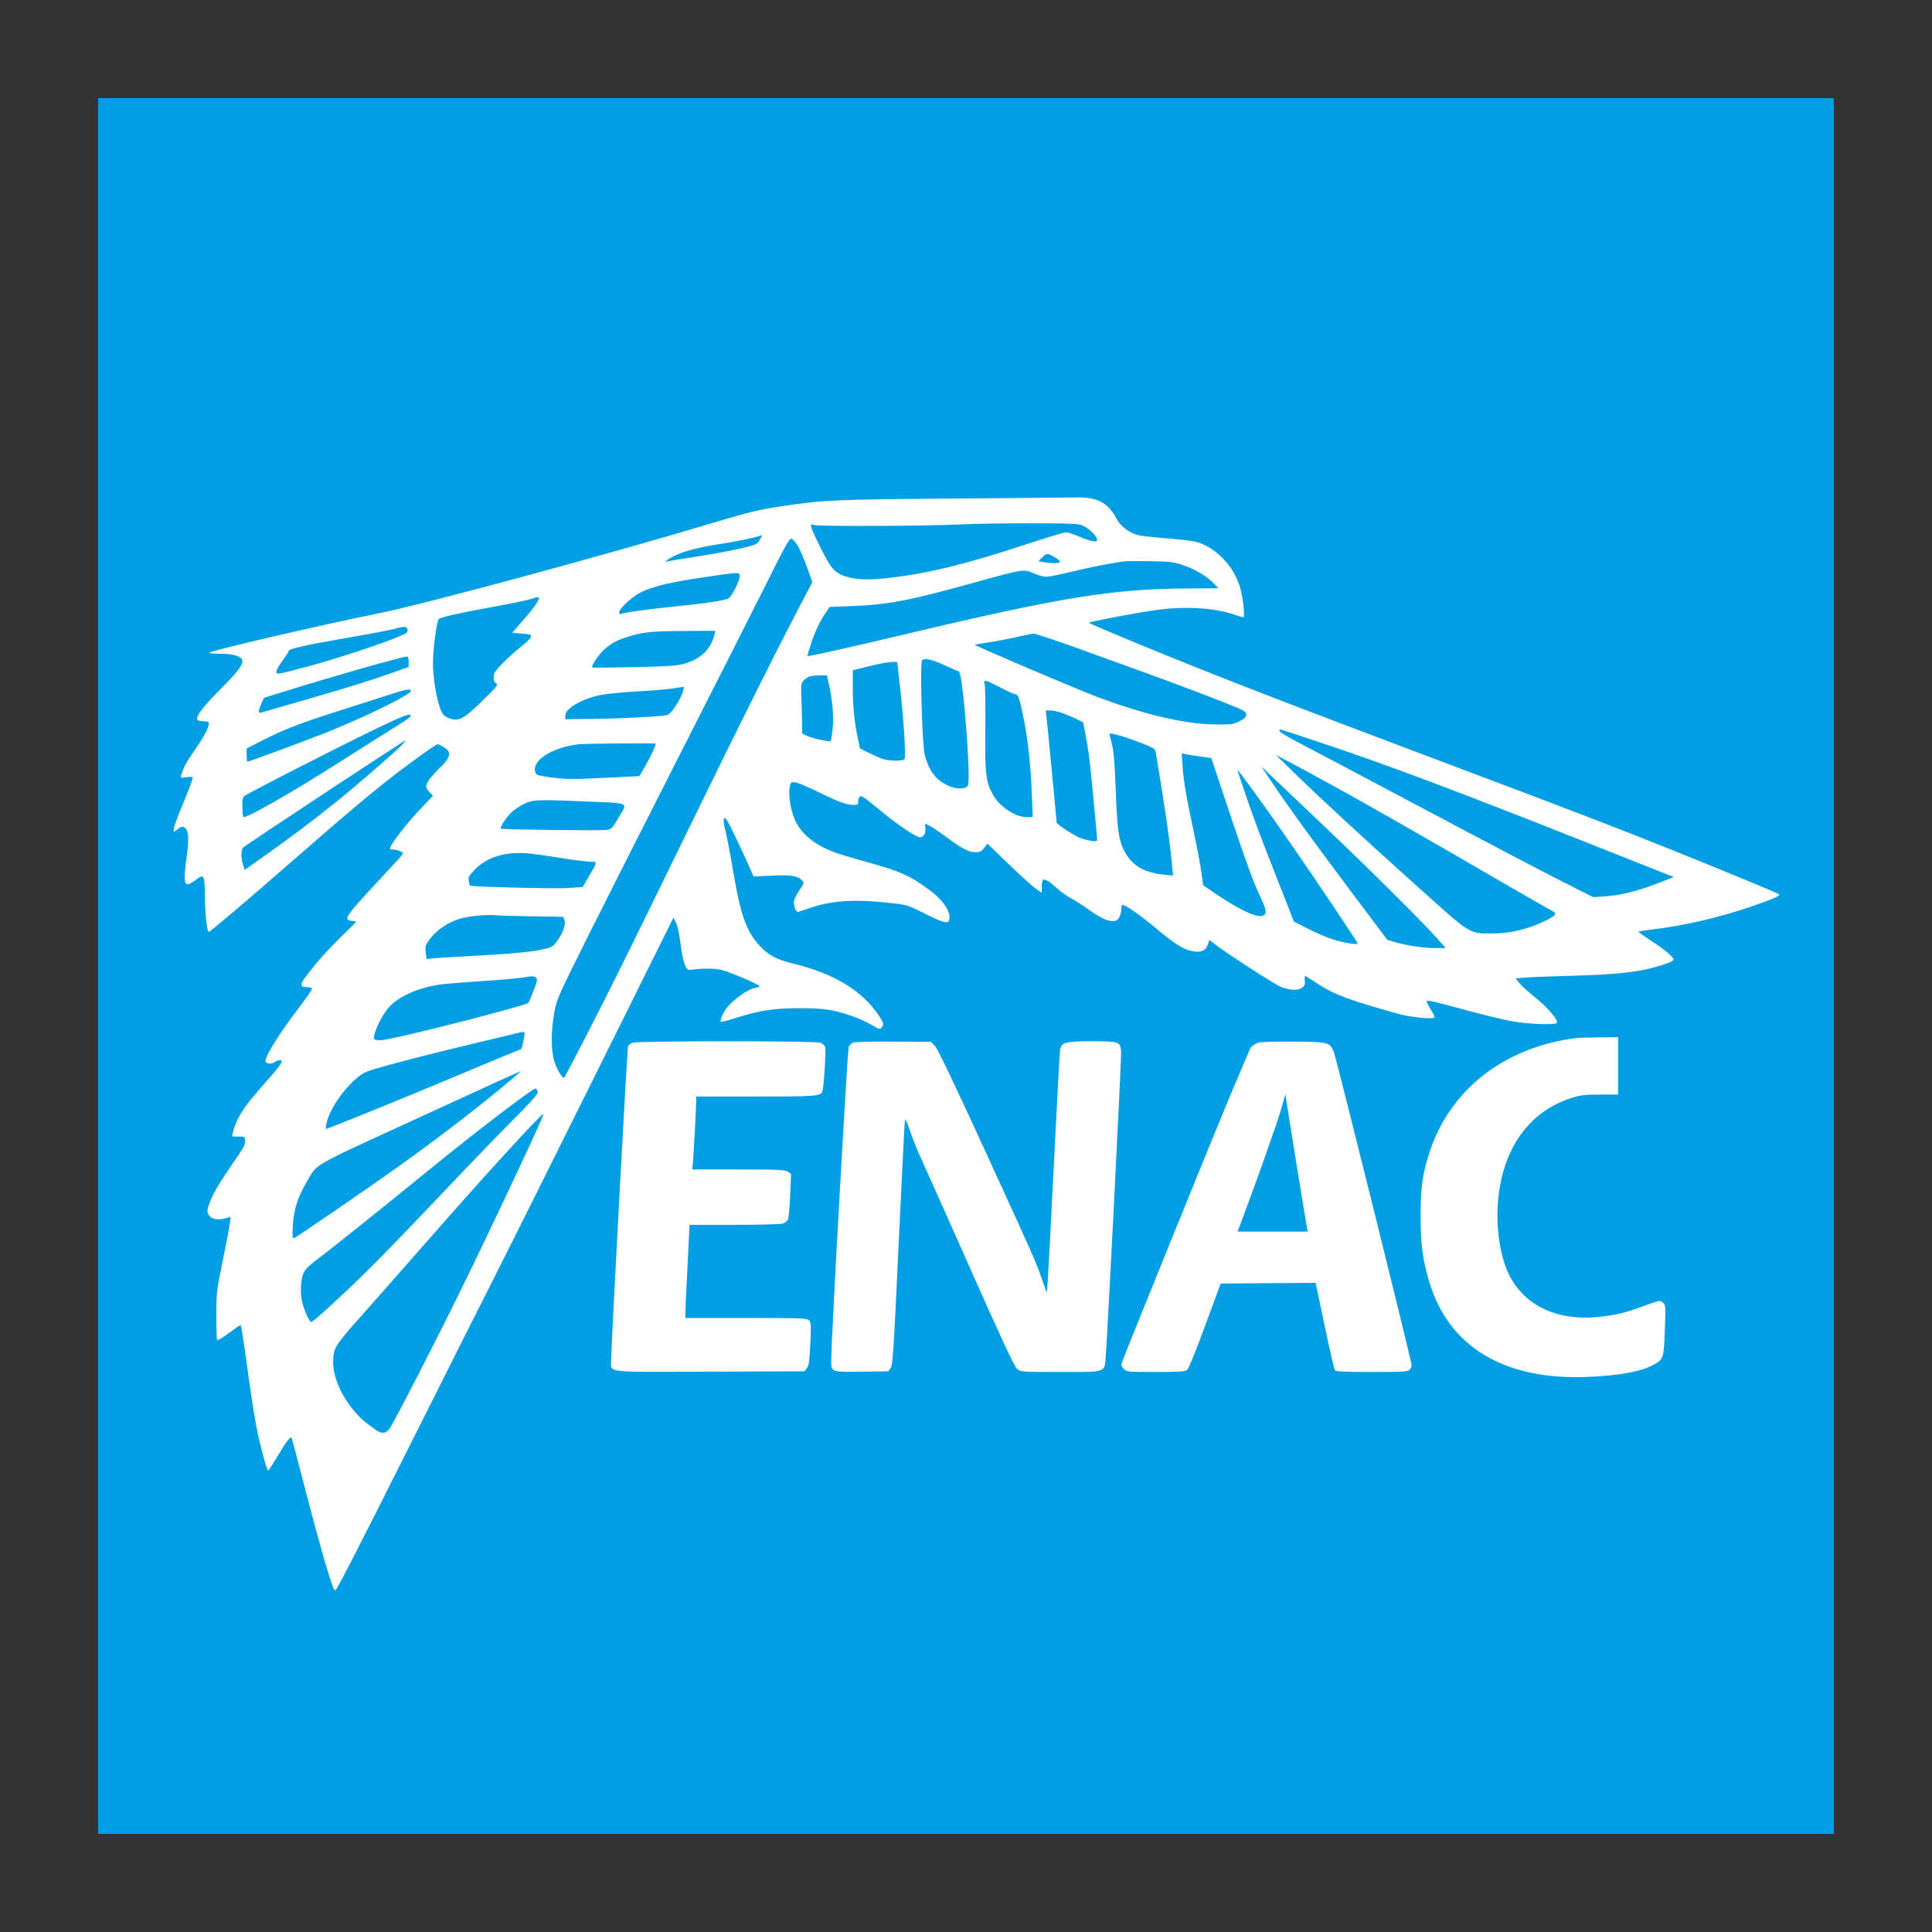 <svg width="512" height="512" viewBox="0 0 512 512" fill="none" xmlns="http://www.w3.org/2000/svg">
<rect x="0" y="0" width="512" height="512" fill="#333333" stroke="none"/>
<rect x="26" y="26" width="460" height="460" fill="#009FE3"/>
<path fill-rule="evenodd" clip-rule="evenodd" d="M252.107 132.125C221.307 132.364 218.385 132.492 207.656 134.076C201.267 135.019 198.495 135.683 188.966 138.55C160.985 146.969 112.326 160.143 100.425 162.522C86.456 165.314 56.167 172.336 55.546 172.926C55.343 173.12 56.46 173.249 58.33 173.249C61.653 173.249 63.774 173.844 64.175 174.89C64.585 175.957 63.145 177.909 58.533 182.533C53.918 187.163 51.928 189.738 52.272 190.635C52.394 190.952 52.998 191.138 53.908 191.138C55.045 191.138 55.348 191.27 55.342 191.764C55.328 192.857 54.09 195.185 51.639 198.725C49.415 201.938 48.649 203.349 48.026 205.387C47.779 206.196 47.817 206.212 49.414 205.972C50.494 205.811 51.057 205.857 51.057 206.108C51.057 206.602 49.773 209.977 47.701 214.931C46.796 217.096 46.053 219.234 46.052 219.682L46.048 220.498L47.136 219.693C47.98 219.07 48.362 218.975 48.836 219.27C49.988 219.99 50.173 222.02 49.512 226.685C48.557 233.419 48.745 234.99 50.405 234.146C50.862 233.915 51.666 233.378 52.191 232.955C53.984 231.512 54.276 232.092 54.276 237.088C54.276 241.468 54.852 246.953 55.311 246.953C55.695 246.953 64.811 239.225 77.887 227.814C90.928 216.434 96.585 211.637 102.335 207.082C107.266 203.176 115.494 197.22 115.957 197.222C116.598 197.224 118.679 198.617 118.899 199.191C119.31 200.262 118.623 201.513 116.503 203.549C114.19 205.772 112.946 207.489 112.946 208.46C112.946 208.79 113.352 209.466 113.849 209.963L114.752 210.866L111.246 214.567C107.984 218.01 103.984 223.112 103.444 224.519C103.26 224.999 103.413 225.128 104.167 225.128C104.972 225.128 106.282 225.589 106.829 226.065C106.908 226.134 106.264 226.96 105.398 227.901C104.532 228.842 101.167 232.482 97.921 235.991C91.633 242.787 91.026 243.816 93.181 244.023C93.82 244.085 94.344 244.208 94.344 244.297C94.344 244.385 92.653 246.086 90.588 248.075C86.798 251.726 82.966 256.064 80.737 259.228C79.411 261.109 79.576 261.605 81.533 261.616C82.062 261.619 82.585 261.767 82.695 261.944C82.804 262.12 81.29 264.36 79.331 266.92C74.056 273.81 70.412 279.62 70.383 281.186C70.369 281.915 71.785 282.111 72.705 281.508C73.18 281.197 73.816 280.942 74.118 280.942C75.401 280.942 74.697 281.964 68.9 288.524C64.35 293.674 62.539 296.623 61.66 300.32C61.438 301.255 61.465 301.271 63.132 301.215C64.784 301.158 64.833 301.187 64.938 302.27C65.02 303.115 64.641 303.974 63.359 305.847C58.72 312.624 57.399 314.718 56.246 317.123C55.556 318.563 54.992 320.189 54.992 320.736C54.992 322.795 57.034 323.654 59.944 322.819L61.136 322.477L60.894 324.34C60.761 325.364 59.907 329.824 58.996 334.252C57.4 342.015 57.34 342.527 57.329 348.623C57.323 352.099 57.422 355.049 57.55 355.177C57.678 355.305 59.109 354.428 60.728 353.227C62.347 352.026 63.723 351.094 63.784 351.155C63.941 351.312 64.814 357.077 66.089 366.38C66.69 370.767 67.581 376.322 68.069 378.723C69.074 383.669 70.717 389.708 71.057 389.708C71.182 389.708 72.216 388.138 73.355 386.22C75.948 381.853 77.067 380.42 77.325 381.137C77.428 381.424 79.137 387.929 81.123 395.593C84.292 407.824 87.004 417.349 88.254 420.636C88.484 421.241 88.775 421.533 88.958 421.341C89.659 420.608 95.957 408.302 111.008 378.259C119.732 360.844 128.723 342.973 130.987 338.545C133.251 334.118 144.86 310.853 156.786 286.846L178.468 243.196L179.147 244.504C179.559 245.296 180.04 247.539 180.368 250.194C180.976 255.099 181.754 257.215 182.884 257.037C185.793 256.582 189.532 256.593 191.315 257.061C193.593 257.659 201.297 260.957 201.304 261.337C201.306 261.476 200.705 261.698 199.967 261.831C198.337 262.125 194.681 264.648 192.944 266.678C191.725 268.103 190.66 270.412 191.045 270.797C191.146 270.898 192.973 270.421 195.106 269.738C201.24 267.773 205.252 267.166 212.04 267.176C218.555 267.185 221.274 267.619 226.299 269.453C227.926 270.047 230.054 271.024 231.029 271.623C233.129 272.916 233.357 272.943 233.879 271.966C234.217 271.336 234.077 270.913 232.987 269.271C228.508 262.524 221.096 258.003 210.177 255.359C205.824 254.305 203.538 253.082 201.255 250.583C197.79 246.791 196.243 242.446 194.351 231.191C193.641 226.971 192.717 222.103 192.296 220.375C191.719 218.005 191.632 217.131 191.942 216.82C192.253 216.51 192.999 217.766 194.976 221.931C196.418 224.968 198.07 228.54 198.648 229.868L199.698 232.283L204.55 232.054C209.707 231.811 211.428 232.087 212.561 233.339C213.137 233.976 213.104 234.103 211.918 235.828C211.23 236.828 210.562 238.125 210.434 238.709C210.188 239.829 210.93 241.839 211.528 241.671C211.711 241.62 213.23 241.108 214.902 240.534C220.386 238.651 226.705 238.264 235.651 239.264C240.463 239.802 240.498 239.813 245.132 242.134C249.971 244.558 251.206 244.881 251.545 243.814C252.148 241.915 250.098 238.712 246.596 236.08C241.249 232.059 238.713 230.921 229.355 228.338C226.524 227.556 223.201 226.575 221.97 226.157C216.652 224.352 212.923 221.593 211.06 218.084C209.513 215.169 208.749 210.491 209.414 208.005C209.612 207.265 209.795 207.187 210.904 207.367C211.599 207.48 214.353 208.648 217.023 209.962C222.3 212.56 224.385 213.321 226.228 213.321C227.228 213.321 227.424 213.189 227.429 212.516C227.432 212.073 227.58 211.481 227.758 211.199C228.128 210.614 228.844 211.087 233.684 215.111C237.681 218.435 242.84 221.908 243.78 221.908C244.76 221.908 245.429 220.732 245.228 219.362C245.145 218.794 245.137 218.33 245.211 218.33C245.694 218.33 248.074 219.816 250.68 221.745C255.025 224.961 256.678 225.834 258.432 225.839C259.686 225.843 260.068 225.662 260.81 224.713L261.694 223.584L267.219 228.917C270.258 231.851 273.494 234.784 274.41 235.436L276.076 236.621V235.01C276.076 234.124 276.234 233.302 276.426 233.183C276.939 232.866 278.162 233.605 280.218 235.475C281.217 236.383 282.826 237.538 283.795 238.041C284.764 238.544 286.709 239.778 288.119 240.784C291.509 243.204 293.31 244.09 294.834 244.09C295.865 244.09 296.19 243.9 296.637 243.035C296.937 242.454 297.183 241.488 297.183 240.888C297.183 240.288 297.271 239.797 297.38 239.797C298.308 239.797 302.021 242.382 306.663 246.261C311.154 250.013 313.515 251.525 315.619 251.996C318.14 252.56 319.522 252.039 320.093 250.308L320.496 249.086L321.807 250.113C324.917 252.547 337.598 260.761 339.396 261.505C341.719 262.467 343.921 262.565 345.074 261.757C345.745 261.287 345.878 260.918 345.773 259.819C345.695 259.002 345.782 258.547 345.991 258.676C346.182 258.795 347.905 259.884 349.819 261.098C353.883 263.675 357.663 265.058 370.52 268.671C373.973 269.641 380.179 270.207 380.179 269.551C380.179 269.328 379.696 268.361 379.106 267.401C378.515 266.442 378.033 265.485 378.033 265.275C378.033 265.049 379.89 265.394 382.594 266.121C393.487 269.053 398.1 270.194 401.286 270.747C405.262 271.436 412.418 271.65 412.615 271.084C412.912 270.231 410.274 267.128 406.995 264.472C405.072 262.915 403.085 261.113 402.579 260.468L401.66 259.296L404.066 259.077C405.39 258.956 410.578 258.748 415.595 258.614C429.334 258.247 434.469 257.646 440.716 255.672C442.367 255.151 443.499 254.598 443.499 254.313C443.499 253.606 441.238 251.705 437.508 249.278C435.694 248.098 434.207 247.046 434.204 246.941C434.2 246.836 435.929 246.548 438.044 246.3C446.021 245.367 455.717 243.123 463.875 240.322C470.296 238.118 472.071 237.316 471.381 236.93C470.322 236.337 455.084 230.047 442.68 225.083C426.781 218.72 417.753 215.253 383.935 202.52C349.932 189.717 335.317 184.129 320.794 178.38C306.693 172.798 288.597 165.294 288.597 165.029C288.597 164.759 301.823 162.266 306.697 161.618C314.227 160.615 321.861 161.082 327.021 162.861C328.183 163.261 329.291 163.589 329.482 163.589C329.935 163.589 329.512 159.096 328.791 156.254C327.281 150.303 322.338 145.029 316.896 143.563C316.038 143.332 312.499 142.922 309.032 142.651C305.565 142.38 302.159 141.991 301.463 141.787C299.039 141.074 296.9 139.402 295.848 137.394C293.633 133.169 290.734 131.679 284.996 131.82C283.337 131.861 268.537 131.998 252.107 132.125ZM287.389 139.512C289.012 140.38 290.744 142.224 290.744 143.084C290.744 143.829 289.001 143.488 285.754 142.105C284.388 141.524 282.918 141.049 282.487 141.049C282.057 141.049 277.333 142.485 271.99 144.24C256.321 149.388 246.572 151.817 236.735 153.024C231.091 153.716 227.785 153.717 225.084 153.025C221.443 152.094 220.509 151.164 217.725 145.7C216.371 143.043 215.163 140.419 215.04 139.868C214.825 138.909 214.859 138.879 215.843 139.152C217.203 139.531 246.6 139.394 254.791 138.972C258.332 138.789 266.784 138.658 273.572 138.681C285.573 138.722 285.955 138.745 287.389 139.512ZM201.492 142.827C201.19 143.411 200.663 144.035 200.321 144.213C199.093 144.852 191.698 146.397 184.673 147.483C180.738 148.092 177.196 148.675 176.803 148.778C176.211 148.934 176.18 148.898 176.624 148.571C179.352 146.56 183.526 145.279 191.166 144.109C195.896 143.384 200.491 142.402 201.944 141.805C201.998 141.782 201.795 142.242 201.492 142.827ZM211.508 144.78C212.015 145.645 213.071 148.127 213.857 150.297L215.284 154.241L211.007 162.44C204.931 174.085 194.979 194.047 183.053 218.509C165.7 254.103 161.928 261.73 155.714 273.786C152.418 280.182 149.643 285.495 149.547 285.593C149.149 285.999 147.587 283.471 146.925 281.352C146.002 278.393 145.988 273.381 146.889 268.384C147.552 264.706 147.699 264.377 156.593 246.588C161.56 236.654 172.425 215.163 180.737 198.831C189.05 182.498 198.852 163.133 202.52 155.797C208.675 143.491 209.244 142.489 209.889 142.835C210.273 143.04 211.002 143.916 211.508 144.78ZM279.541 147.688C280.399 148.191 281.008 148.754 280.893 148.94C280.651 149.331 278.672 149.349 276.613 148.979L275.182 148.722L276.15 147.747C277.34 146.548 277.589 146.543 279.541 147.688ZM313.488 149.756C316.612 150.777 319.936 152.759 321.759 154.687L322.903 155.897L314.246 155.952C294.702 156.077 280.812 158.343 239.85 168.093C225.908 171.412 214.141 174.038 213.972 173.869C213.925 173.823 214.33 172.416 214.872 170.744C215.938 167.452 217.281 164.614 218.865 162.303L219.869 160.838L225.703 160.615C235.313 160.246 240.848 159.199 257.388 154.617C271.444 150.724 271.292 150.748 273.889 151.914C275.043 152.432 276.552 152.855 277.243 152.855C277.934 152.855 281.133 152.217 284.353 151.437C289.393 150.216 293.216 149.459 297.72 148.79C298.31 148.702 301.449 148.671 304.695 148.721C309.961 148.802 310.91 148.914 313.488 149.756ZM196.05 152.517C196.281 153.397 193.952 158.113 193.048 158.597C192.047 159.133 186.591 159.947 178.77 160.728C171.895 161.414 164.979 162.387 164.371 162.753C164.224 162.843 164.103 162.608 164.103 162.231C164.103 161.293 167.513 158.143 169.76 157.004C172.807 155.459 177.49 154.321 185.949 153.068C195.946 151.587 195.81 151.595 196.05 152.517ZM142.748 158.848C142.386 159.853 141.219 161.404 138.38 164.658L135.722 167.703L138.078 167.882C139.374 167.981 140.539 168.166 140.667 168.295C141.076 168.705 140.124 169.802 137.764 171.639C136.5 172.623 134.423 174.503 133.149 175.817C131.187 177.842 130.833 178.399 130.833 179.472C130.833 180.348 131.042 180.849 131.511 181.1C132.115 181.423 131.713 181.929 127.844 185.712C123.009 190.44 121.721 191.165 119.398 190.469C118.668 190.25 117.826 189.788 117.525 189.442C116.174 187.883 114.741 180.811 114.737 175.682C114.734 172.067 115.721 164.595 116.271 164.074C116.835 163.538 121.319 162.53 131.012 160.758C135.341 159.967 139.607 159.088 140.492 158.806C142.701 158.102 143.015 158.108 142.748 158.848ZM108.002 166.898C108.102 167.599 107.746 167.857 105.255 168.885C100.534 170.835 88.132 174.889 81.644 176.603C73.213 178.832 73.237 178.828 73.237 177.964C73.237 177.574 73.961 176.292 74.847 175.114C75.732 173.936 76.456 172.799 76.456 172.588C76.456 171.93 80.676 170.985 93.449 168.781C98.565 167.899 103.555 166.947 104.539 166.667C107.199 165.909 107.868 165.954 108.002 166.898ZM189.338 168.131C188.316 172.206 185.738 174.656 181.096 175.963C179.398 176.442 176.671 176.615 168.038 176.795C162.037 176.92 157.052 176.97 156.959 176.906C156.54 176.615 158.665 173.416 160.141 172.114C162.146 170.346 163.554 169.609 166.79 168.629C170.598 167.478 172.888 167.258 181.582 167.21L189.58 167.167L189.338 168.131ZM285.703 171.843C291.722 174.021 299.785 176.935 303.622 178.318C311.64 181.208 324.306 186.031 327.853 187.545C329.828 188.387 330.274 188.728 330.274 189.389C330.274 190.003 329.837 190.426 328.489 191.117C326.825 191.97 326.385 192.03 322.049 191.988C314.061 191.91 303.209 189.366 290.564 184.605C285.137 182.562 258.126 171.046 258.316 170.856C258.358 170.815 260.077 170.528 262.136 170.219C264.196 169.91 267.49 169.278 269.458 168.814C271.426 168.351 273.424 167.952 273.898 167.927C274.372 167.902 279.684 169.664 285.703 171.843ZM108.295 175.359V176.753L104.271 178.178C97.755 180.484 92.684 182.065 80.928 185.452C74.829 187.209 69.557 188.735 69.212 188.843C68.388 189.102 68.406 188.399 69.272 186.464L69.958 184.931L76.695 182.838C89.236 178.942 106.373 174.075 107.848 173.99C108.134 173.974 108.295 174.468 108.295 175.359ZM250.319 176.29C252.188 177.174 253.887 177.898 254.093 177.898C255.153 177.903 257.422 206.862 256.471 208.25C255.831 209.183 253.391 209.176 251.336 208.235C248.052 206.732 246.268 204.431 245.092 200.183C244.364 197.553 243.739 175.384 244.381 174.954C245.271 174.358 247.106 174.771 250.319 176.29ZM237.803 175.664C237.806 175.812 238.124 178.67 238.511 182.015C239.5 190.574 240.116 200.769 239.671 201.215C239.16 201.726 235.656 201.688 234.009 201.153C233.24 200.904 231.55 200.169 230.253 199.521L227.895 198.342L227.307 195.545C226.397 191.208 225.992 187.095 225.992 182.161V177.638L230.375 176.539C234.596 175.48 237.792 175.104 237.803 175.664ZM219.705 181.465C220.643 185.592 221.012 190.424 220.622 193.496C220.429 195.018 220.221 196.314 220.159 196.376C219.877 196.658 215.288 195.682 214.008 195.069L212.577 194.382L212.548 191.418C212.532 189.788 212.451 186.823 212.369 184.829C212.235 181.586 212.295 181.12 212.935 180.404C213.92 179.303 214.751 179.023 217.11 178.996L219.138 178.974L219.705 181.465ZM265.096 182.194C266.971 183.178 268.763 183.983 269.079 183.983C269.839 183.983 270.191 184.996 271.25 190.223C272.404 195.927 273.143 202.715 273.442 210.369L273.683 216.541H272.088C269.036 216.541 264.842 213.745 263.104 210.553C261.233 207.114 260.994 204.996 261.118 192.952C261.179 186.936 261.098 181.653 260.938 181.21C260.496 179.993 261.238 180.169 265.096 182.194ZM180.898 183.511C180.191 185.668 177.777 189.252 176.883 189.473C175.257 189.875 165.109 190.42 157.574 190.509L149.793 190.602L149.793 189.65C149.793 187.742 154.185 185.192 159.228 184.171C160.777 183.857 165.205 183.428 169.066 183.218C172.928 183.008 177.214 182.644 178.592 182.41C179.969 182.175 181.152 182.019 181.221 182.064C181.29 182.109 181.144 182.76 180.898 183.511ZM108.894 183.096C109.161 183.899 97.302 189.761 87.01 193.914C82.327 195.803 65.939 201.872 65.519 201.872C65.435 201.872 65.366 201.08 65.366 200.111V198.351L69.57 196.208C75.112 193.383 79.394 191.704 88.262 188.881C92.295 187.598 98.332 185.663 101.677 184.583C107.799 182.605 108.671 182.426 108.894 183.096ZM281.484 188.944C282.552 189.312 284.244 190.027 285.243 190.533L287.06 191.454L287.631 194.427C287.945 196.062 288.371 198.607 288.577 200.083C288.929 202.602 290.744 221.406 290.744 222.541C290.744 222.957 290.416 223.013 289.12 222.819C288.227 222.685 286.899 222.326 286.169 222.021C284.291 221.238 280.011 218.419 280.011 217.965C280.011 217.444 277.58 192.085 277.328 189.975L277.125 188.276H278.333C278.998 188.276 280.416 188.577 281.484 188.944ZM104.594 192.745C102.006 194.345 95.433 198.495 89.989 201.968C77.134 210.166 65.043 217.053 64.485 216.494C64.382 216.391 64.267 215.226 64.231 213.907C64.184 212.221 64.317 211.362 64.676 211.02C65.381 210.348 91.02 197.251 100.419 192.762C106.471 189.871 108.232 189.169 108.702 189.463C109.197 189.772 108.494 190.335 104.594 192.745ZM348.971 196.467C367.658 202.685 385.27 209.295 422.516 224.072L443.567 232.424L439.52 234.004C434.185 236.087 429.388 237.292 425.433 237.541L422.212 237.745L417.741 235.507C410.228 231.747 396.437 224.519 373.024 212.073C360.727 205.535 348.053 198.835 344.859 197.183C341.667 195.531 339.05 193.978 339.046 193.732C339.042 193.486 339.121 193.285 339.223 193.285C339.324 193.285 343.71 194.717 348.971 196.467ZM296.617 194.903C297.766 195.202 300.37 196.097 302.404 196.893C305.882 198.253 306.114 198.407 306.298 199.479C308.461 212.089 310.04 223.014 310.62 229.385L310.86 232.033L308.541 231.795C303.403 231.269 300.402 229.629 298.366 226.236C296.584 223.268 296.117 220.574 295.755 211.174C295.337 200.347 295.165 198.667 294.097 194.984C293.876 194.222 293.992 194.218 296.617 194.903ZM106.663 197.261C104.781 199.256 94.65 208.048 89.156 212.454C82.354 217.909 77.769 221.368 70.562 226.481L64.83 230.549L64.41 229.18C63.847 227.345 63.836 225.401 64.383 224.654C64.745 224.159 107.024 196.271 107.557 196.176C107.643 196.16 107.241 196.649 106.663 197.261ZM173.761 197.086C173.772 197.621 172.371 200.647 171.101 202.832L169.447 205.679L160.038 206.143C150.928 206.592 149.459 206.557 144.378 205.767C142.138 205.42 141.99 205.337 141.789 204.33C141.185 201.312 146.6 197.998 153.371 197.243C155.188 197.04 173.757 196.898 173.761 197.086ZM317.946 200.464L321.001 200.886L326.293 216.743C329.697 226.945 332.276 234.041 333.523 236.638C335.604 240.973 335.839 242.074 334.797 242.632C333.38 243.39 328.654 241.248 322.416 237.022L318.85 234.605L318.416 231.387C318.177 229.617 317.253 224.707 316.361 220.477C314.221 210.314 313.661 207.015 313.391 202.981L313.166 199.619L314.029 199.83C314.503 199.946 316.266 200.231 317.946 200.464ZM352.991 208.056C362.171 213.086 375.767 220.851 398.245 233.902C404.935 237.786 410.762 241.126 411.193 241.323C412.801 242.059 412.439 242.608 409.366 244.096C404.933 246.241 400.163 247.373 395.562 247.372C389.2 247.37 390.12 247.943 375.623 234.932C360.83 221.654 350.257 211.897 343.153 204.967L338.144 200.081L341.006 201.569C342.58 202.388 347.973 205.307 352.991 208.056ZM351.565 219.56C363.467 230.879 377.043 244.38 380.842 248.676L383.115 251.246H380.263C377.22 251.246 372.616 250.553 369.528 249.63L367.641 249.066L358.057 236.292C347.782 222.598 341.101 213.369 336.897 207.06L334.274 203.124L337.288 205.986C338.946 207.561 345.371 213.669 351.565 219.56ZM339.941 220.512C346.103 229.303 359.788 249.654 359.788 250.025C359.788 250.472 355.927 249.827 353.094 248.906C351.561 248.408 348.641 247.152 346.603 246.113L342.899 244.225L338.974 234.229C336.814 228.731 334.317 222.301 333.424 219.94C331.906 215.925 327.949 204.437 327.949 204.045C327.949 203.741 334.284 212.44 339.941 220.512ZM159.168 212.55C165.731 212.824 166.148 213.004 164.901 215.038C164.454 215.766 163.649 217.118 163.112 218.043C162.316 219.414 161.904 219.763 160.883 219.936C159.477 220.173 132.957 219.858 132.7 219.6C132.384 219.285 134.391 216.274 135.659 215.161C136.361 214.545 137.572 213.716 138.35 213.319C141.31 211.808 141.344 211.807 159.168 212.55ZM148.167 227.304C151.7 227.878 155.379 228.348 156.344 228.348C158.409 228.348 158.417 228.241 156.019 232.339L154.416 235.077L150.227 235.345C146.812 235.564 124.822 235.008 124.553 234.696C124.511 234.648 124.371 234.112 124.241 233.504C124.032 232.529 124.208 232.182 125.72 230.574C128.826 227.269 133.547 225.731 139.419 226.11C140.698 226.192 144.634 226.73 148.167 227.304ZM141.147 242.843L149.257 242.967L149.584 243.859C150.001 244.991 149.096 247.475 147.505 249.568C146.432 250.981 146.192 251.103 143.34 251.685C139.974 252.371 134.699 252.832 123.499 253.417C119.367 253.633 115.326 253.891 114.519 253.992L113.052 254.173L112.818 252.464C112.615 250.981 112.709 250.573 113.533 249.384C115.496 246.551 118.706 244.336 122.253 243.367C124.526 242.746 128.889 242.342 131.13 242.545C132.179 242.64 136.686 242.774 141.147 242.843ZM142.281 259.906C142.281 260.422 140.393 265.293 139.996 265.801C139.707 266.17 127.483 269.494 115.987 272.328C105.667 274.873 101.298 275.806 100.316 275.675C99.007 275.499 98.964 275.45 99.181 274.371C99.624 272.166 101.745 268.229 103.36 266.614C106.126 263.848 110.924 261.775 116.523 260.926C117.802 260.732 122.873 260.316 127.792 260.001C132.711 259.686 137.782 259.226 139.061 258.98C141.557 258.499 142.281 258.708 142.281 259.906ZM138.938 274.591C138.484 277.221 138.251 278.08 137.99 278.08C137.84 278.08 130.412 281.154 121.486 284.911C107.413 290.834 86.857 299.189 86.358 299.189C86.266 299.189 86.345 298.505 86.533 297.668C87.379 293.902 91.008 288.585 94.898 285.415C96.576 284.048 97.286 283.786 104.914 281.728C109.43 280.51 117.874 278.384 123.678 277.004C129.483 275.625 135.117 274.272 136.199 273.998C139.137 273.254 139.168 273.261 138.938 274.591ZM417.563 275.106C398.546 277.574 384.216 288.802 378.806 305.472C376.955 311.177 376.46 314.741 376.473 322.266C376.486 329.644 376.968 333.502 378.573 339.086C383.682 356.866 398.442 365.85 420.961 364.887C429.363 364.528 435.219 363.416 438.404 361.575C440.84 360.167 440.924 359.894 441.199 352.499C441.439 346.044 441.426 345.863 440.684 345.199C439.931 344.526 439.878 344.535 435.898 346.004C430.875 347.86 428.742 348.398 424.328 348.925C412.385 350.351 403.065 345.691 399.293 336.406C397.321 331.551 396.443 324.596 397.001 318.242C398.23 304.244 405.277 294.449 416.669 290.907C418.906 290.211 420.139 290.072 424.091 290.069L428.83 290.066L428.831 282.463L428.832 274.86L423.734 274.913C420.93 274.943 418.153 275.03 417.563 275.106ZM167.622 276.339C167.098 276.531 166.563 276.961 166.434 277.294C166.201 277.897 161.969 356.548 161.961 360.434C161.954 363.884 159.597 363.608 188.15 363.503L213.215 363.411L213.86 362.517C214.384 361.789 214.55 360.582 214.748 356.057C214.965 351.098 214.926 350.427 214.385 349.886C213.832 349.333 212.342 349.279 197.705 349.279H181.632L181.637 347.758C181.639 346.922 181.878 341.73 182.168 336.22C182.457 330.71 182.696 325.839 182.7 325.397L182.706 324.592H194.667C201.374 324.592 207.021 324.442 207.524 324.251C208.016 324.064 208.589 323.593 208.797 323.206C209.004 322.818 209.279 319.938 209.409 316.806L209.643 311.112L208.795 310.517C208.044 309.991 206.536 309.923 195.71 309.923H183.473L183.629 308.044C183.873 305.106 184.494 293.598 184.494 292.021V290.602H200.218C216.297 290.602 217.438 290.513 217.954 289.212C218.305 288.328 218.927 278.485 218.692 277.547C218.563 277.037 218.052 276.57 217.355 276.327C215.89 275.816 169.018 275.827 167.622 276.339ZM226.105 276.285C225.675 276.463 225.147 276.938 224.932 277.34C224.594 277.972 220.28 355.039 220.271 360.613C220.267 363.621 220.267 363.621 228.402 363.508L235.396 363.411L236.03 362.517C236.595 361.719 236.824 358.158 238.164 329.422C238.989 311.712 239.735 296.986 239.822 296.699C239.909 296.411 240.521 297.78 241.182 299.74C241.843 301.7 243.057 304.753 243.88 306.524C244.703 308.295 250.596 321.497 256.977 335.862C265.695 355.489 268.82 362.18 269.555 362.783C270.517 363.575 270.68 363.587 280.995 363.588C293.468 363.591 292.696 363.869 293.045 359.242C293.597 351.907 297.2 280.559 297.108 278.804C296.963 276.069 296.627 275.945 289.391 275.938C282.489 275.932 281.237 276.259 280.939 278.142C280.836 278.796 280.102 292.293 279.308 308.134C278.515 323.975 277.765 338.217 277.642 339.784L277.419 342.633L276.091 338.89C274.292 333.824 274.24 333.704 260.708 304.198C252.796 286.945 248.464 277.899 247.771 277.185L246.729 276.112L236.808 276.037C231.351 275.996 226.535 276.107 226.105 276.285ZM333.474 276.301C332.873 276.484 332.013 277.025 331.563 277.504C331.079 278.019 324.087 294.804 314.457 318.567C296.563 362.723 297.221 361.079 297.199 361.712C297.19 361.958 297.505 362.481 297.898 362.875C298.569 363.545 299.091 363.59 306.237 363.59C312.23 363.59 314.007 363.483 314.549 363.086C314.988 362.765 316.74 358.499 319.361 351.369L323.483 340.155L336.051 340.061L348.618 339.968L348.82 340.777C348.931 341.222 350.011 346.336 351.219 352.141C352.427 357.946 353.581 362.897 353.784 363.143C354.061 363.48 356.468 363.59 363.562 363.59C371.64 363.59 373.053 363.51 373.535 363.028C373.844 362.719 374.097 362.179 374.097 361.829C374.097 360.742 354.078 280.129 353.445 278.667C352.375 276.195 352.073 276.121 342.812 276.04C338.277 276.001 334.075 276.118 333.474 276.301ZM136.406 285.327C128.969 291.738 116.565 301.321 105.433 309.259C97.327 315.039 78.736 327.783 77.999 328.066C77.493 328.26 77.45 327.884 77.615 324.739C77.828 320.699 78.87 317.357 81.118 313.5C84.233 308.16 81.514 309.733 111.173 296.109C125.823 289.379 137.89 283.859 137.988 283.841C138.086 283.823 137.374 284.492 136.406 285.327ZM142.473 289.213C142.674 289.847 141.47 291.226 135.048 297.71C130.832 301.967 121.982 311.166 115.381 318.152C108.779 325.137 100.581 333.595 97.162 336.947C90.516 343.462 82.975 350.352 82.49 350.352C82.049 350.352 80.896 347.927 80.202 345.54C79.463 342.997 79.629 338.989 80.551 337.114C80.937 336.33 82.259 335.061 84.088 333.719C87.202 331.435 101.471 320.022 113.84 309.922C125.922 300.056 141.103 288.456 141.933 288.456C142.098 288.456 142.341 288.796 142.473 289.213ZM343.725 309.386C345.097 317.848 346.298 325.133 346.392 325.576L346.565 326.381H337.273H327.981L328.892 323.966C332.818 313.555 338.483 297.555 339.461 294.115L340.649 289.936L340.94 291.969C341.1 293.087 342.354 300.924 343.725 309.386ZM143.583 296.416C140.954 302.586 129.348 327.158 121.911 342.302C115.355 355.653 105.058 375.707 103.403 378.349C102.339 380.047 101.105 380.128 99.137 378.628C98.37 378.043 97.171 377.131 96.473 376.601C95.775 376.071 94.36 374.577 93.329 373.281C90.123 369.252 88.244 364.632 88.295 360.907C88.346 357.218 88.706 356.63 95.792 348.677C99.442 344.58 107.513 335.423 113.727 328.327C128.008 312.018 143.318 295.253 143.929 295.253C144.012 295.253 143.856 295.777 143.583 296.416Z" fill="white"/>
</svg>

